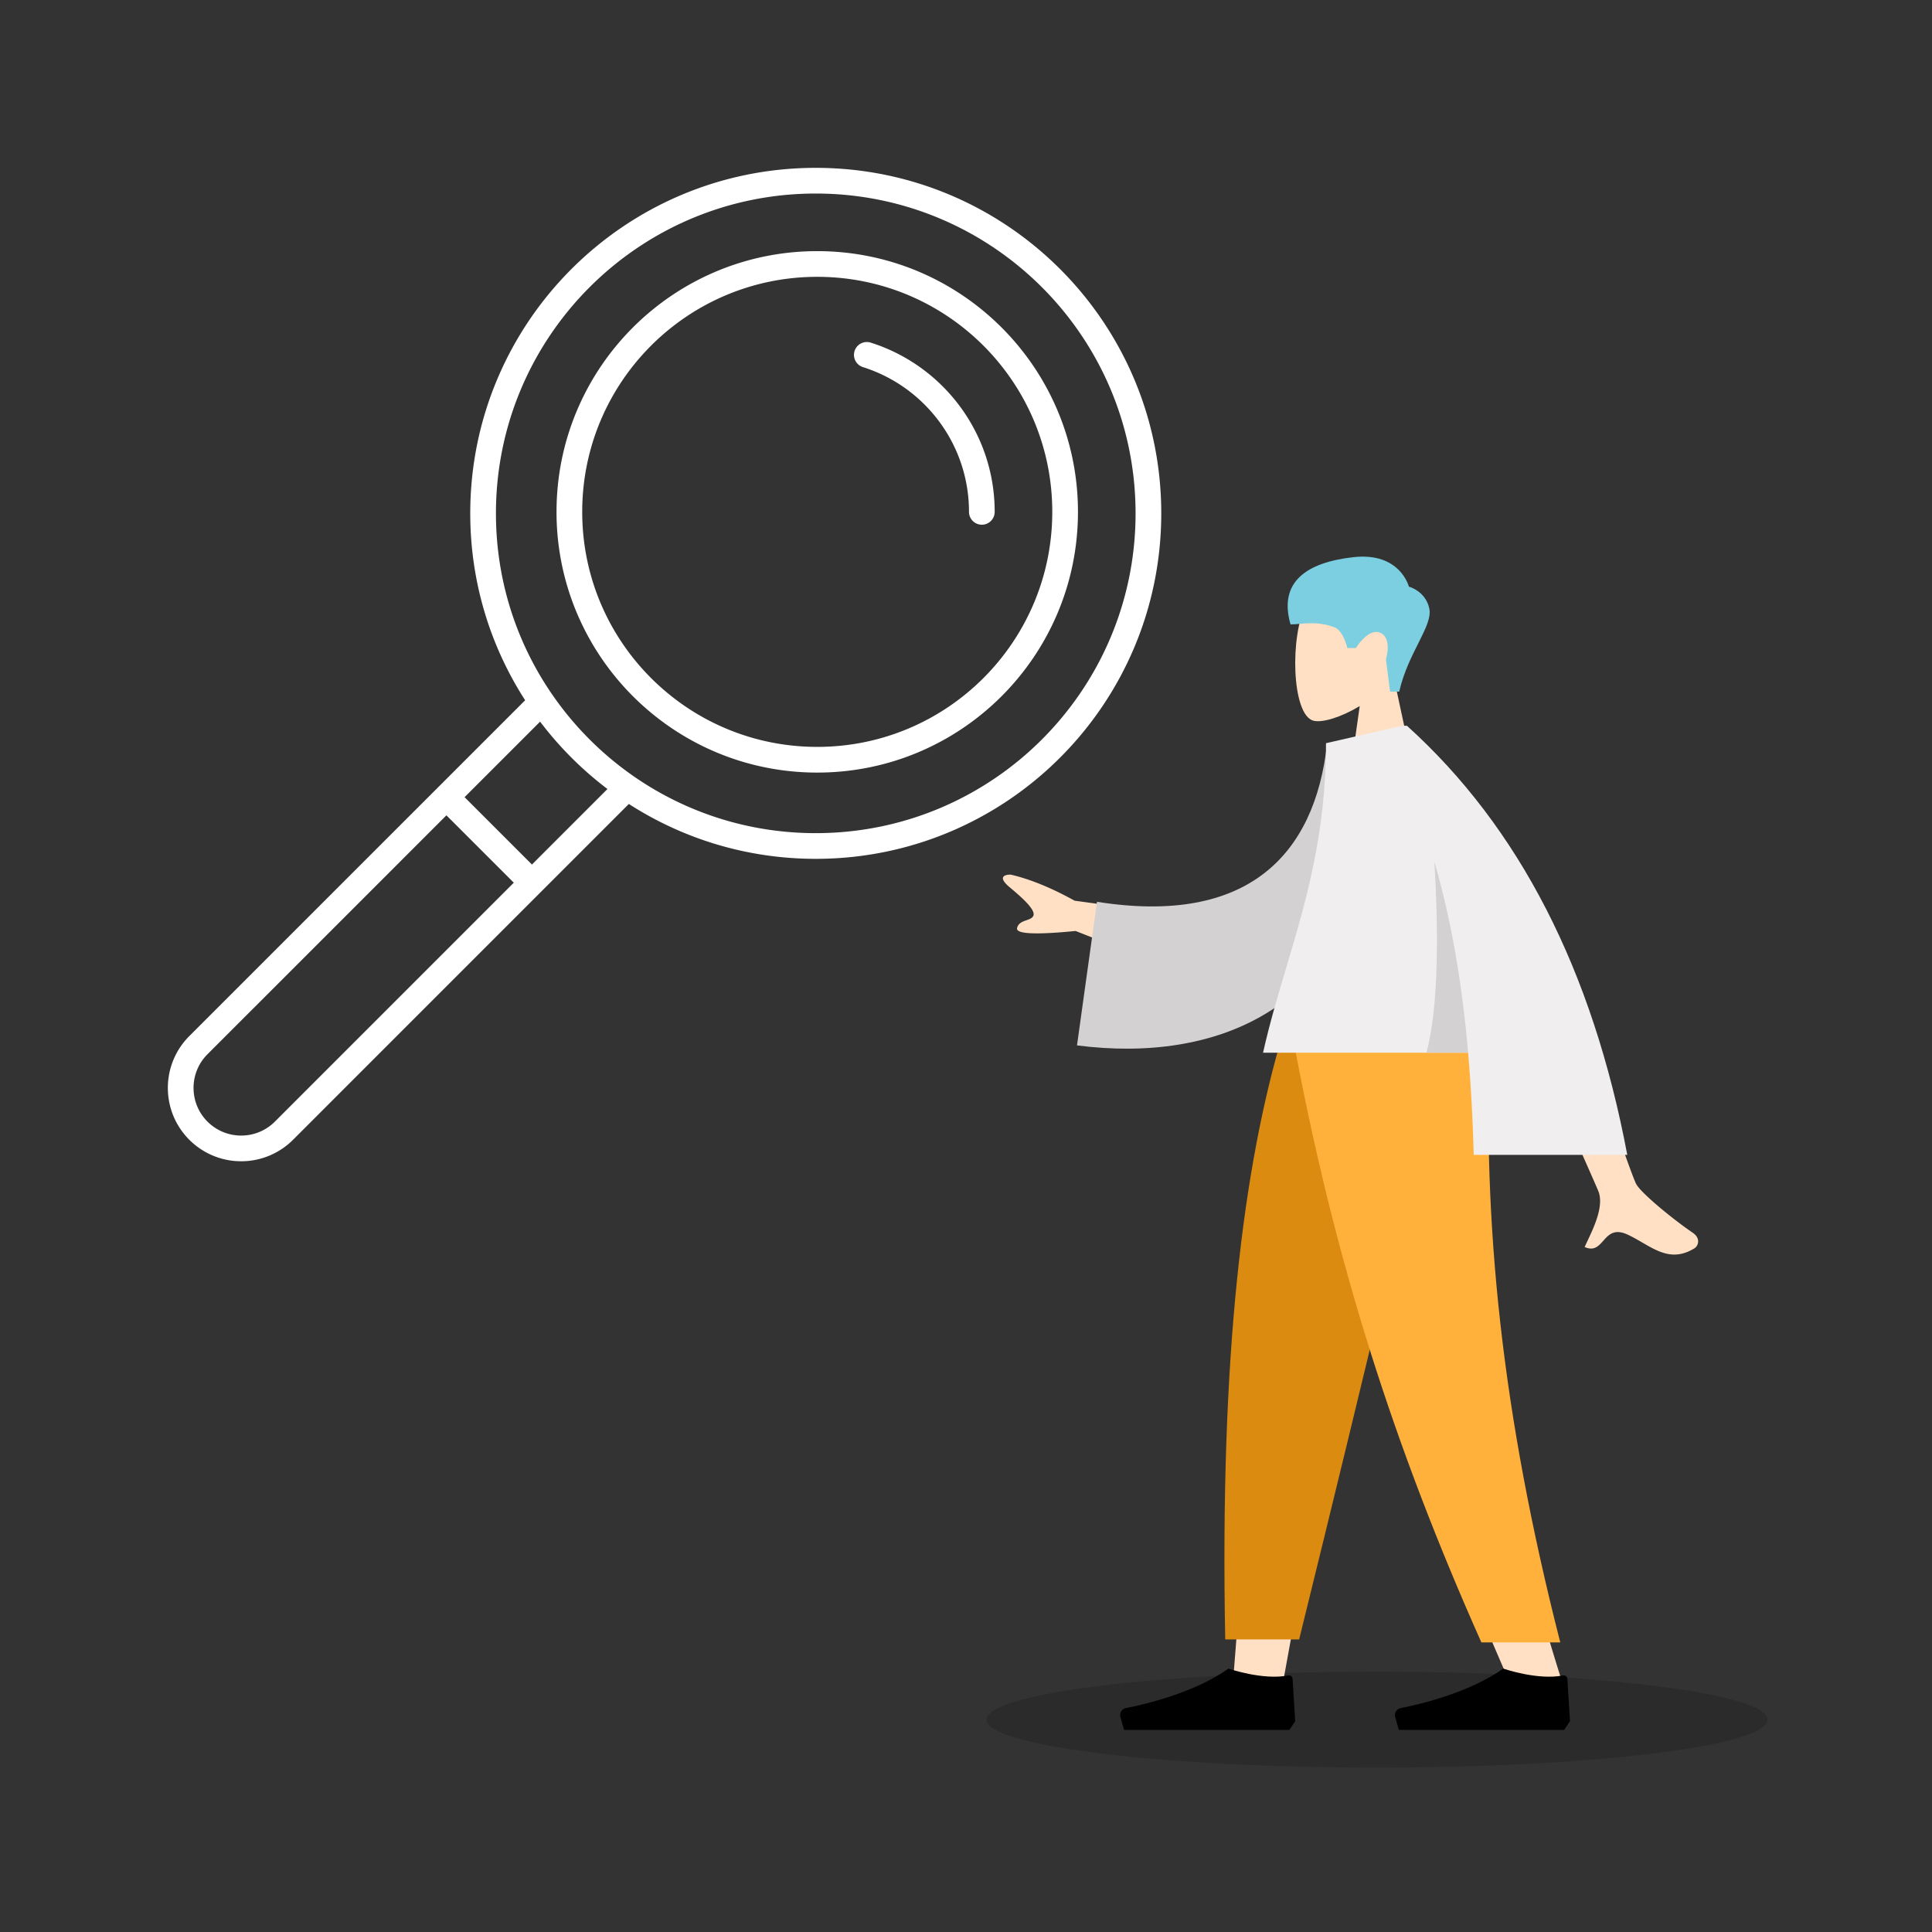 <svg xmlns="http://www.w3.org/2000/svg" width="564" height="564" fill="none"><rect width="100%" height="100%" fill="#333333" stroke="none"/><path fill="#fff" fill-rule="evenodd" d="M238.139 56.5c-51.557 0-93.361 41.798-93.361 93.361 0 19.653 6.068 37.875 16.44 52.911l.001.002a93.9 93.9 0 0 0 24.007 24.007l.001.001c15.037 10.366 33.259 16.434 52.912 16.434 51.563 0 93.361-41.798 93.361-93.355 0-51.563-41.798-93.361-93.361-93.361m-100.861 93.361C137.278 94.156 182.44 49 238.139 49 293.844 49 339 94.156 339 149.861c0 55.699-45.156 100.855-100.861 100.855-20.099 0-38.832-5.882-54.562-16.021l-98.032 98.037-.002.002A21.36 21.36 0 0 1 70.403 339a21.36 21.36 0 0 1-15.135-6.268l-.001-.001c-8.356-8.363-8.356-21.912 0-30.275v-.001l98.038-98.031c-10.145-15.731-16.027-34.464-16.027-54.563m20.392 60.805a101.4 101.4 0 0 0 19.664 19.664l-22.045 22.047-19.666-19.666zm-27.35 27.348-69.748 69.743c-5.43 5.435-5.43 14.239 0 19.673a13.86 13.86 0 0 0 9.831 4.07 13.86 13.86 0 0 0 9.838-4.071l.003-.002m0 0 69.742-69.747-19.666-19.666m108.255-157.2c-37.89 0-68.612 30.718-68.612 68.613 0 14.446 4.459 27.835 12.081 38.886l.001.001a69 69 0 0 0 17.644 17.645l.001.001c11.05 7.618 24.44 12.077 38.885 12.077 37.894 0 68.611-30.719 68.611-68.61 0-37.895-30.717-68.613-68.611-68.613m-76.112 68.613c0-42.037 34.08-76.113 76.112-76.113 42.036 0 76.111 34.076 76.111 76.113 0 42.033-34.075 76.11-76.111 76.11-16.013 0-30.879-4.948-43.141-13.402a76.5 76.5 0 0 1-19.564-19.564c-8.458-12.263-13.407-27.13-13.407-43.144m87.008-46.96a3.75 3.75 0 0 1 4.704-2.448c20.98 6.618 36.198 26.231 36.198 49.408a3.75 3.75 0 0 1-7.5 0c0-19.811-13.006-36.594-30.954-42.256a3.75 3.75 0 0 1-2.448-4.704" clip-rule="evenodd"/><path fill="#000" d="M402 516c62.96 0 114-6.268 114-14s-51.04-14-114-14-114 6.268-114 14 51.04 14 114 14" opacity=".15"/><path fill="#FFE0C4" fill-rule="evenodd" d="M396.936 206.117c-5.526 3.326-10.956 4.933-13.504 4.277-6.391-1.645-6.979-24.991-2.034-34.195s30.366-13.215 31.647 5.02c.445 6.329-2.216 11.978-6.148 16.586l7.05 32.815h-20.48z" clip-rule="evenodd"/><path fill="#7BCFE0" fill-rule="evenodd" d="M408.471 201.91c2.571-11.419 9.893-19.203 8.775-24.307s-5.962-6.348-5.962-6.348-2.504-10.118-16.157-8.608c-13.652 1.511-21.985 7.173-18.386 19.631 3.307 0 7.301-1.195 12.823.852 2.628.974 3.759 6.042 3.759 6.042h2.495s3.633-6.014 7.164-4.42 1.605 7.743 1.605 7.743l1.23 9.415z" clip-rule="evenodd"/><path fill="#FFE0C4" fill-rule="evenodd" d="m420.773 301.346-31.258 107.559-14.702 80.758h-14.757l14.73-188.317z" clip-rule="evenodd"/><path fill="#FFE0C4" fill-rule="evenodd" d="M434.822 301.346c-2.181 55.876-1.321 86.353-.833 91.43.488 5.076 3.259 39.076 22.144 98.591h-15.348c-25.01-57.094-33.74-91.094-36.609-98.591-2.868-7.498-11.34-37.974-23.708-91.43z" clip-rule="evenodd"/><path fill="#DC8B11" fill-rule="evenodd" d="M421.445 301.346q-12.195 55.517-42.188 177.239h-21.583c-1.595-83.291 5.187-138.11 16.931-177.239z" clip-rule="evenodd"/><path fill="#FFB13C" fill-rule="evenodd" d="M434.931 301.346c-2.136 55.876 3.399 110.925 20.548 178.109H432.45c-25.055-56.242-43.013-111.019-55.286-178.109z" clip-rule="evenodd"/><path fill="#000" fill-rule="evenodd" d="m458.32 502.443-.769-12.385c-.04-.64-.663-1.078-1.292-.952-7.38 1.475-17.417-2.001-17.417-2.001-10.064 7.119-24.486 10.462-29.96 11.531-1.181.231-1.93 1.422-1.601 2.58l1.074 3.784h48.272zm-80.213 0-.769-12.385c-.04-.64-.663-1.078-1.291-.952-7.381 1.475-17.418-2.001-17.418-2.001-10.064 7.119-24.486 10.462-29.959 11.531-1.182.231-1.931 1.422-1.602 2.58l1.074 3.784h48.272z" clip-rule="evenodd"/><path fill="#FFE0C4" fill-rule="evenodd" d="m313.695 262.935 33.692 4.589-6.045 15.074-27.338-10.823q-17.674 1.741-17.094-.839c.327-1.45 1.58-1.887 2.734-2.291.898-.314 1.737-.607 2.032-1.341.672-1.678-3.158-5.154-6.933-8.297s-1.241-3.721.352-3.674q8.49 1.988 18.6 7.602m163.913 82.641c-2.501-5.066-24.381-70.264-24.381-70.264l-18.686.07s30.734 69.064 32.05 72.322c1.71 4.232-1.194 10.38-3.164 14.549a92 92 0 0 0-.826 1.779c2.733 1.221 4.045-.255 5.429-1.811 1.564-1.758 3.218-3.618 7.112-1.809 1.504.699 2.928 1.525 4.319 2.333 4.804 2.788 9.217 5.35 15.221 1.651.952-.587 1.995-2.795-.525-4.521-6.279-4.299-15.327-11.823-16.549-14.299" clip-rule="evenodd"/><path fill="#D3D1D1" fill-rule="evenodd" d="m402.042 216.133-14.63.973c-3.603 32.552-23.23 53.113-67.172 46.152l-5.838 41.919c41.071 5.301 77.09-11.119 84.472-55.575 1.911-11.508 3.42-23.484 3.168-33.469" clip-rule="evenodd"/><path fill="#F0EEEE" fill-rule="evenodd" d="M475.043 337.134q-15.237-80.955-64.319-125.261h-1.452l-.012.014-22.167 5.069c0 26.589-5.924 46.457-11.619 65.557-2.459 8.249-4.876 16.354-6.755 24.797h59.867c.843 9.672 1.361 19.613 1.631 29.824z" clip-rule="evenodd"/><path fill="#D3D1D1" fill-rule="evenodd" d="M428.586 307.31c-1.717-19.692-4.783-38.269-9.851-55.73 1.111 18.673 1.419 41.839-2.317 55.73z" clip-rule="evenodd"/></svg>